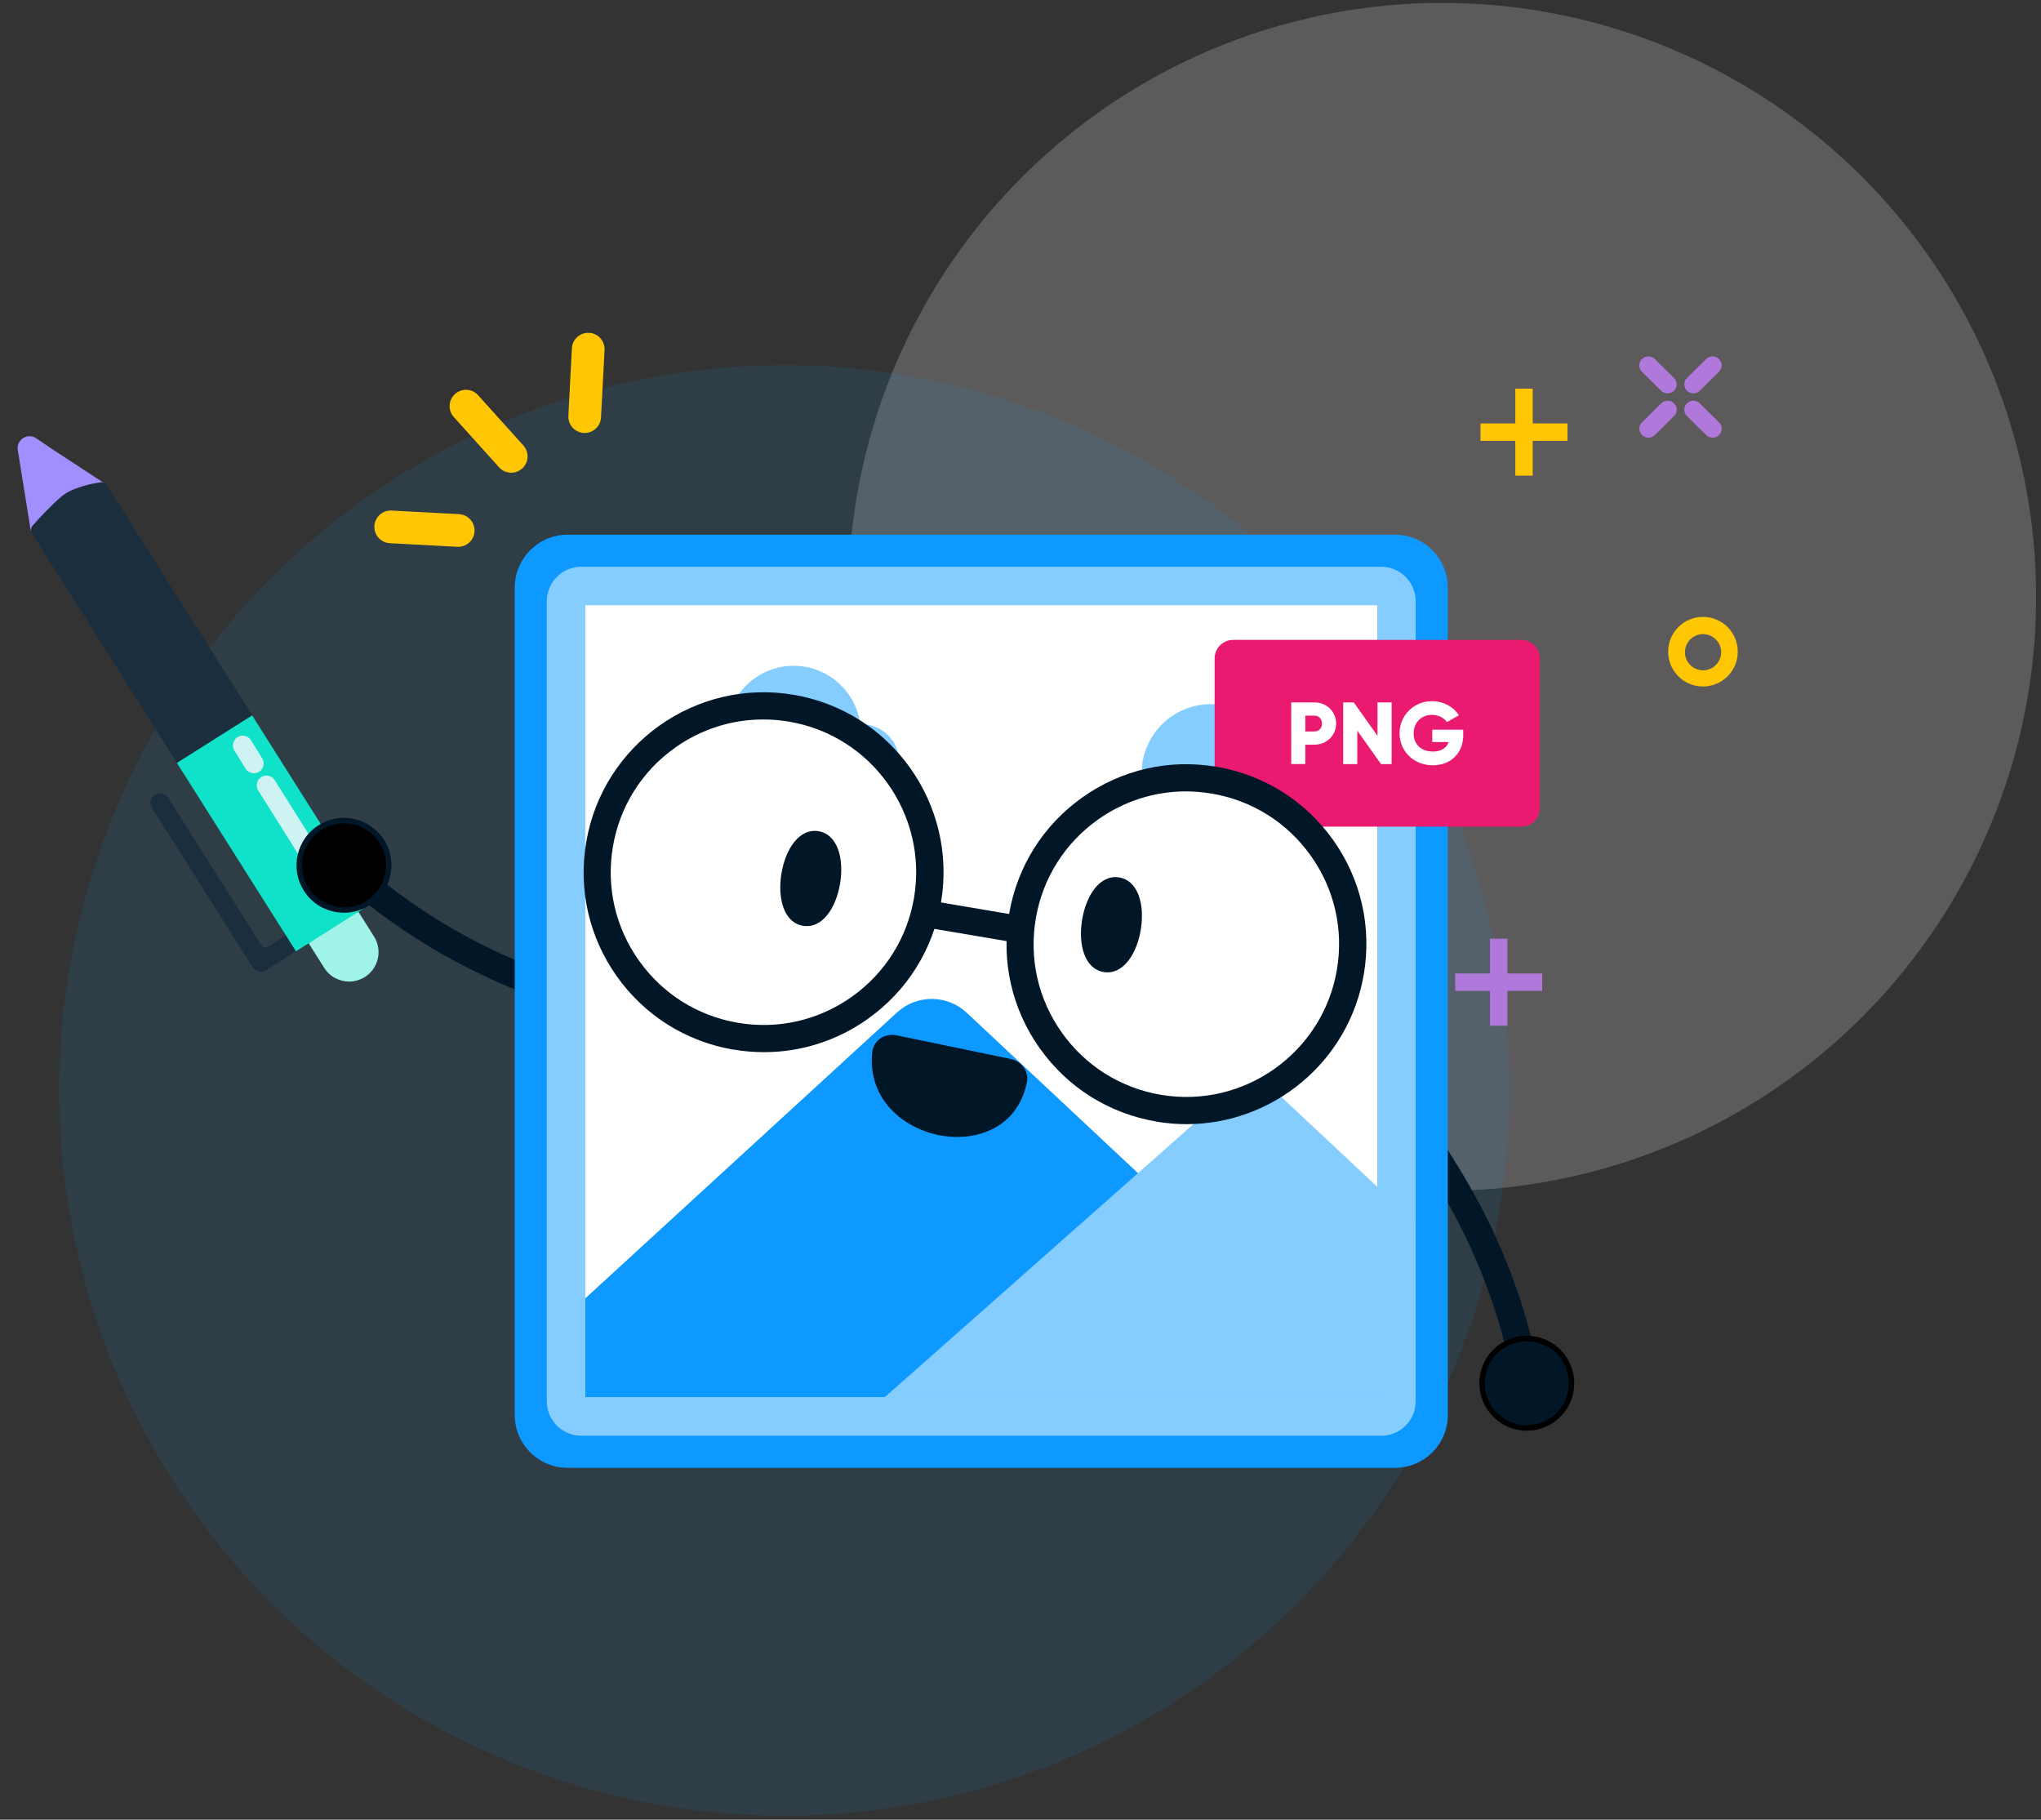 <svg width="350" height="312" viewBox="0 0 350 312" fill="none" xmlns="http://www.w3.org/2000/svg">
<rect x="0" y="0" width="350" height="312" fill="#333333" stroke="none"/>
<circle opacity="0.2" cx="247.312" cy="102.35" r="101.852" fill="#FFF5F9"/>
<circle opacity="0.1" cx="134.497" cy="186.966" r="124.368" fill="#0D99FF"/>
<path d="M119.713 179.181L120.896 174.674C119.385 174.268 117.837 173.876 116.272 173.475C100.47 169.419 82.554 164.816 64.747 150.392L61.822 154.017C80.426 169.073 98.858 173.808 115.118 177.986C116.683 178.387 118.206 178.788 119.713 179.181Z" fill="#011727"/>
<path d="M25.987 136.873C25.719 137.394 25.747 138.009 26.052 138.503L43.35 165.878C43.698 166.413 44.331 166.727 45 166.612C45.224 166.577 45.428 166.481 45.622 166.36L50.756 163.113C50.756 163.113 50.781 163.104 50.806 163.096C51.552 162.594 51.752 161.583 51.25 160.836C50.752 160.103 49.724 159.936 48.97 160.413L45.918 162.347C45.553 162.581 45.07 162.466 44.836 162.102L28.826 136.774C28.675 136.534 28.454 136.331 28.204 136.207C27.409 135.782 26.416 136.09 26.008 136.894L25.987 136.873Z" fill="#1A2E3D"/>
<path d="M10.389 88.206L17.93 82.883L8.609 76.777L6.228 75.153C4.748 74.14 2.77 75.391 3.052 77.169L5.266 90.95L10.389 88.206Z" fill="#A18FFE"/>
<path d="M38.804 128.852L43.265 122.668L18.309 83.184C18.091 82.827 17.679 82.634 17.255 82.694C15.813 82.903 12.415 83.566 10.576 85.103C8.79 86.595 6.592 89.002 5.587 90.133C5.268 90.504 5.225 91.033 5.488 91.443L30.365 130.815L38.804 128.852Z" fill="#1A2E3D"/>
<path d="M57.514 167.715C59.118 168.561 61.035 168.482 62.569 167.52C64.924 166.03 65.622 162.921 64.133 160.566L61.48 156.37L56.743 157.998L52.95 161.764L55.603 165.96C56.101 166.735 56.76 167.331 57.519 167.727L57.514 167.715Z" fill="#9FF3E9"/>
<path d="M62.251 155.858C63.031 155.373 63.255 154.353 62.77 153.574L43.236 122.665L30.336 130.812L50.757 163.114L62.247 155.846L62.251 155.858Z" fill="#0FE2C9"/>
<path d="M56.883 155.619L44.282 135.537C43.797 134.757 44.03 133.721 44.809 133.235C45.589 132.75 46.625 132.983 47.111 133.762L59.711 153.845C60.196 154.624 59.963 155.66 59.184 156.146C59.068 156.213 58.952 156.28 58.827 156.322C58.105 156.566 57.293 156.299 56.87 155.623L56.883 155.619ZM42.118 131.8L40.193 128.69C39.707 127.91 39.953 126.87 40.732 126.384C41.512 125.899 42.552 126.144 43.038 126.923L44.963 130.034C45.448 130.813 45.203 131.854 44.423 132.339C44.307 132.406 44.199 132.456 44.075 132.498C43.352 132.742 42.536 132.463 42.118 131.8Z" fill="#CFF2F3"/>
<path d="M61.776 155.521C57.828 157.063 53.38 155.111 51.838 151.163C51.834 151.151 51.826 151.126 51.822 151.114C50.304 147.158 52.286 142.714 56.246 141.209C60.202 139.692 64.646 141.674 66.15 145.634C67.659 149.565 65.698 153.988 61.776 155.521Z" fill="black"/>
<path d="M55.72 155.833C53.733 154.964 52.192 153.361 51.382 151.29C50.6 149.264 50.67 147.048 51.551 145.057C52.433 143.067 54.044 141.551 56.069 140.769C58.099 140 60.311 140.058 62.302 140.939C64.28 141.825 65.808 143.432 66.59 145.457C68.179 149.625 66.103 154.323 61.948 155.949C61.823 155.991 61.699 156.033 61.574 156.075C59.656 156.723 57.585 156.632 55.715 155.82L55.72 155.833ZM65.718 145.793C65.029 144 63.685 142.567 61.923 141.789C60.161 141.01 58.224 140.943 56.406 141.641C54.612 142.33 53.18 143.675 52.401 145.436C51.623 147.198 51.56 149.148 52.27 151.004C52.972 152.792 54.324 154.209 56.099 154.983C57.86 155.762 59.831 155.803 61.616 155.089C65.293 153.652 67.135 149.492 65.723 145.806L65.718 145.793Z" fill="#011727"/>
<path d="M258.47 232.084L263.006 230.993C257.405 207.724 245.652 192.75 235.293 179.55C234.294 178.288 233.321 177.039 232.361 175.804L228.68 178.657C229.64 179.892 230.626 181.154 231.625 182.43C241.695 195.261 253.106 209.814 258.47 232.097V232.084Z" fill="#011727"/>
<path fill-rule="evenodd" clip-rule="evenodd" d="M298.002 111.739C298.002 108.439 295.333 105.771 292.033 105.771C288.734 105.771 286.065 108.439 286.065 111.739C286.065 115.039 288.734 117.708 292.033 117.708C295.333 117.708 298.002 115.039 298.002 111.739ZM288.944 111.739C288.997 110.096 290.311 108.781 291.955 108.728C293.664 108.676 295.097 110.03 295.149 111.739C295.149 111.805 295.149 111.857 295.149 111.923C295.097 113.632 293.664 114.986 291.955 114.934C290.246 114.881 288.891 113.448 288.944 111.739Z" fill="#FEC603"/>
<path d="M262.835 66.636V72.604H268.804V75.588H262.835V81.557H259.851V75.588H253.882V72.604H259.851V66.636H262.835Z" fill="#FEC603"/>
<path d="M258.497 160.95V166.918H264.465V169.903H258.497V175.871H255.512V169.903H249.544V166.918H255.512V160.95H258.497ZM294.781 63.744L291.495 66.992C290.877 67.596 289.891 67.596 289.286 66.992C289.286 66.992 289.286 66.992 289.273 66.978C288.681 66.374 288.681 65.401 289.286 64.809L292.573 61.562C293.19 60.957 294.176 60.957 294.781 61.562C294.781 61.562 294.794 61.575 294.807 61.588C295.399 62.193 295.386 63.153 294.781 63.744ZM287.077 71.343L283.791 74.59C283.173 75.195 282.187 75.195 281.582 74.59C281.582 74.59 281.582 74.59 281.569 74.577C280.977 73.972 280.977 72.999 281.582 72.408L284.869 69.161C285.487 68.556 286.473 68.556 287.077 69.161C287.077 69.161 287.09 69.174 287.104 69.187C287.695 69.792 287.682 70.751 287.077 71.343ZM294.781 74.59C294.781 74.59 294.794 74.577 294.807 74.564C295.399 73.959 295.386 72.999 294.781 72.408L291.495 69.161C290.877 68.556 289.891 68.556 289.286 69.161C289.286 69.161 289.286 69.161 289.273 69.174C288.681 69.778 288.681 70.751 289.286 71.343L292.573 74.59C293.19 75.195 294.176 75.195 294.781 74.59ZM284.856 66.992L281.569 63.744C281.569 63.744 281.569 63.744 281.556 63.731C280.964 63.126 280.964 62.154 281.569 61.562C282.187 60.957 283.173 60.957 283.778 61.562L287.064 64.809C287.064 64.809 287.077 64.822 287.09 64.835C287.682 65.44 287.669 66.4 287.064 66.992C286.446 67.596 285.46 67.596 284.856 66.992Z" fill="#B078DB"/>
<path d="M239.21 91.678H97.339C92.333 91.678 88.274 95.736 88.274 100.742V242.613C88.274 247.62 92.333 251.678 97.339 251.678H239.21C244.217 251.678 248.275 247.62 248.275 242.613V100.742C248.275 95.736 244.217 91.678 239.21 91.678Z" fill="#0D99FF"/>
<path d="M242.763 103.085V240.27C242.763 243.537 240.123 246.177 236.856 246.177H99.67C96.414 246.177 93.774 243.537 93.774 240.27V103.085C93.774 99.829 96.414 97.178 99.67 97.178H236.856C240.123 97.178 242.763 99.829 242.763 103.085Z" fill="#85CDFF"/>
<path d="M236.174 239.577V103.778L100.375 103.778V239.577H236.174Z" fill="white"/>
<path d="M100.375 222.612L153.826 173.594C157.225 170.481 162.439 170.514 165.794 173.66L236.175 239.574H100.375V222.612Z" fill="#0D99FF"/>
<path d="M242.763 209.666V239.576H151.713L210.169 187.863C212.831 185.432 216.923 185.454 219.552 187.918L242.774 209.666H242.763Z" fill="#85CDFF"/>
<path d="M207.649 144.493C214.211 144.493 219.53 139.174 219.53 132.612C219.53 126.051 214.211 120.732 207.649 120.732C201.088 120.732 195.769 126.051 195.769 132.612C195.769 139.174 201.088 144.493 207.649 144.493Z" fill="#85CDFF"/>
<path d="M147.654 124.169C147.654 124.169 147.577 124.169 147.533 124.169C146.774 118.526 141.945 114.159 136.093 114.159C130.24 114.159 125.279 118.625 124.619 124.378C124.091 124.246 123.541 124.158 122.969 124.158C119.35 124.158 116.402 127.096 116.402 130.726C116.402 134.356 119.339 137.293 122.969 137.293H147.654C151.273 137.293 154.221 134.356 154.221 130.726C154.221 127.096 151.284 124.158 147.654 124.158V124.169Z" fill="#85CDFF"/>
<path d="M260.869 109.715H211.482C209.719 109.715 208.29 111.145 208.29 112.907V138.548C208.29 140.311 209.719 141.74 211.482 141.74H260.869C262.632 141.74 264.061 140.311 264.061 138.548V112.907C264.061 111.145 262.632 109.715 260.869 109.715Z" fill="#EA1A71"/>
<path d="M229.127 124.06C229.127 126.065 227.507 127.685 225.426 127.685H223.84V131.007H221.424V120.435H225.426C227.516 120.435 229.127 122.054 229.127 124.06ZM226.71 124.06C226.71 123.288 226.165 122.701 225.426 122.701H223.84V125.419H225.426C226.165 125.419 226.71 124.832 226.71 124.06Z" fill="white"/>
<path d="M238.642 120.435V131.016H236.83L232.752 125.277V131.016H230.335V120.435H232.148L236.226 126.174V120.435H238.642Z" fill="white"/>
<path d="M250.926 126.023C250.926 129.253 248.677 131.217 245.715 131.217C242.392 131.217 240.001 128.766 240.001 125.729C240.001 122.692 242.434 120.225 245.547 120.225C247.569 120.225 249.281 121.223 250.171 122.641L248.115 123.816C247.679 123.119 246.722 122.574 245.531 122.574C243.752 122.574 242.418 123.891 242.418 125.746C242.418 127.6 243.685 128.859 245.74 128.859C247.142 128.859 248.065 128.238 248.442 127.231H245.614V125.116H250.917V126.023H250.926Z" fill="white"/>
<path d="M263.992 229.813C268.054 231.009 270.395 235.269 269.198 239.331C268.002 243.393 263.742 245.733 259.68 244.537C255.618 243.341 253.278 239.081 254.474 235.019C255.67 230.957 259.93 228.617 263.992 229.813Z" fill="#011727"/>
<path d="M259.535 244.982C255.223 243.72 252.752 239.184 254.014 234.885C255.276 230.573 259.811 228.102 264.11 229.364C266.201 229.969 267.923 231.362 268.961 233.268C270 235.175 270.237 237.37 269.632 239.46C268.593 243.01 265.333 245.311 261.823 245.311C261.074 245.311 260.298 245.206 259.535 244.982ZM254.908 235.148C253.79 238.961 255.986 242.971 259.798 244.088C263.611 245.192 267.62 243.01 268.738 239.198C269.277 237.344 269.067 235.398 268.146 233.715C267.226 232.033 265.701 230.797 263.847 230.258C263.177 230.061 262.493 229.969 261.823 229.969C258.707 229.969 255.828 232.006 254.908 235.148Z" fill="black"/>
<path d="M173.162 182.481L153.574 178.419C152.154 178.116 150.695 178.971 150.537 180.417C148.881 194.917 172.374 199.716 175.213 185.32C175.476 183.979 174.503 182.757 173.162 182.481Z" fill="#011727"/>
<path d="M161.699 194.76C154.981 193.709 148.67 188.424 149.591 180.326C149.696 179.432 150.156 178.643 150.892 178.104C151.694 177.525 152.733 177.302 153.745 177.512L173.333 181.574C175.213 181.969 176.462 183.731 176.107 185.505C174.793 192.184 169.495 194.945 164.144 194.945C163.329 194.945 162.501 194.879 161.685 194.747L161.699 194.76ZM151.996 179.616C151.773 179.773 151.497 180.063 151.444 180.536C150.656 187.464 156.151 192.013 161.988 192.92C167.194 193.735 173.005 191.645 174.28 185.15C174.438 184.375 173.846 183.586 172.965 183.402L153.377 179.34C153.259 179.313 153.127 179.3 153.009 179.3C152.641 179.3 152.286 179.405 151.996 179.616Z" fill="#011727"/>
<path d="M130.923 178.065C146.671 178.065 159.437 165.299 159.437 149.55C159.437 133.802 146.671 121.036 130.923 121.036C115.174 121.036 102.408 133.802 102.408 149.55C102.408 165.299 115.174 178.065 130.923 178.065Z" fill="white"/>
<path d="M125.782 179.972C117.658 178.592 110.559 174.135 105.787 167.418C101.014 160.7 99.147 152.522 100.528 144.398C103.368 127.623 119.327 116.291 136.102 119.13C152.877 121.97 164.21 137.93 161.37 154.705C159.99 162.829 155.533 169.929 148.815 174.701C143.543 178.447 137.365 180.406 131.015 180.406C129.279 180.406 127.531 180.262 125.796 179.959L125.782 179.972ZM115.765 128.201C110.059 132.251 106.273 138.285 105.103 145.174C103.933 152.076 105.524 159.017 109.573 164.709C113.622 170.415 119.656 174.201 126.545 175.371C133.447 176.541 140.388 174.95 146.081 170.901C151.786 166.852 155.572 160.818 156.743 153.929C159.148 139.691 149.538 126.137 135.301 123.732C133.815 123.482 132.343 123.363 130.87 123.363C125.48 123.363 120.235 125.02 115.765 128.201Z" fill="#011727"/>
<path d="M203.452 190.41C219.2 190.41 231.967 177.643 231.967 161.895C231.967 146.146 219.2 133.38 203.452 133.38C187.704 133.38 174.937 146.146 174.937 161.895C174.937 177.643 187.704 190.41 203.452 190.41Z" fill="white"/>
<path d="M198.299 192.303C190.174 190.922 183.075 186.466 178.303 179.748C173.53 173.03 171.664 164.853 173.044 156.728C174.424 148.604 178.881 141.505 185.599 136.732C192.317 131.96 200.494 130.093 208.619 131.474C216.743 132.854 223.842 137.311 228.614 144.029C233.387 150.747 235.253 158.924 233.873 167.048C231.323 182.088 218.242 192.75 203.478 192.75C201.769 192.75 200.047 192.605 198.312 192.316L198.299 192.303ZM188.281 140.532C182.575 144.581 178.789 150.615 177.619 157.517C176.449 164.419 178.04 171.36 182.089 177.053C186.138 182.758 192.172 186.545 199.061 187.715C213.299 190.134 226.84 180.51 229.259 166.273C230.429 159.371 228.838 152.429 224.789 146.737C220.74 141.031 214.705 137.245 207.817 136.075C206.331 135.825 204.859 135.694 203.386 135.694C197.996 135.694 192.751 137.35 188.281 140.532Z" fill="#011727"/>
<path d="M159.732 154.463L158.955 159.052L174.082 161.613L174.859 157.024L159.732 154.463Z" fill="#011727"/>
<path fill-rule="evenodd" clip-rule="evenodd" d="M144.069 151.444C144.766 147.159 143.609 143.044 140.349 142.518C137.088 141.992 134.696 145.528 133.999 149.814C133.302 154.1 134.459 158.215 137.719 158.741C140.98 159.266 143.372 155.73 144.069 151.444ZM195.63 159.372C196.327 155.086 195.17 150.971 191.91 150.445C188.649 149.919 186.257 153.456 185.56 157.742C184.863 162.027 186.02 166.142 189.28 166.668C192.541 167.194 194.933 163.657 195.63 159.385V159.372Z" fill="#011727"/>
<path d="M64.204 90.195C64.283 88.643 65.611 87.46 67.149 87.539L78.718 88.157C80.269 88.236 81.452 89.564 81.373 91.102C81.295 92.653 79.967 93.836 78.429 93.757L66.86 93.139C66.492 93.126 66.15 93.034 65.834 92.89C64.822 92.429 64.138 91.378 64.204 90.195ZM85.58 80.124L77.824 71.513C76.785 70.356 76.877 68.582 78.034 67.556C79.191 66.518 80.966 66.61 81.991 67.766L89.748 76.377C90.786 77.534 90.694 79.309 89.537 80.335C88.683 81.11 87.473 81.255 86.487 80.795C86.146 80.637 85.843 80.413 85.58 80.124ZM97.465 71.29L98.07 59.721C98.148 58.17 99.476 56.986 101.014 57.065C102.566 57.144 103.749 58.472 103.67 60.01L103.065 71.579C102.986 73.13 101.659 74.314 100.12 74.235C99.752 74.222 99.41 74.129 99.095 73.985C98.083 73.525 97.399 72.473 97.465 71.29Z" fill="#FEC603"/>
</svg>
